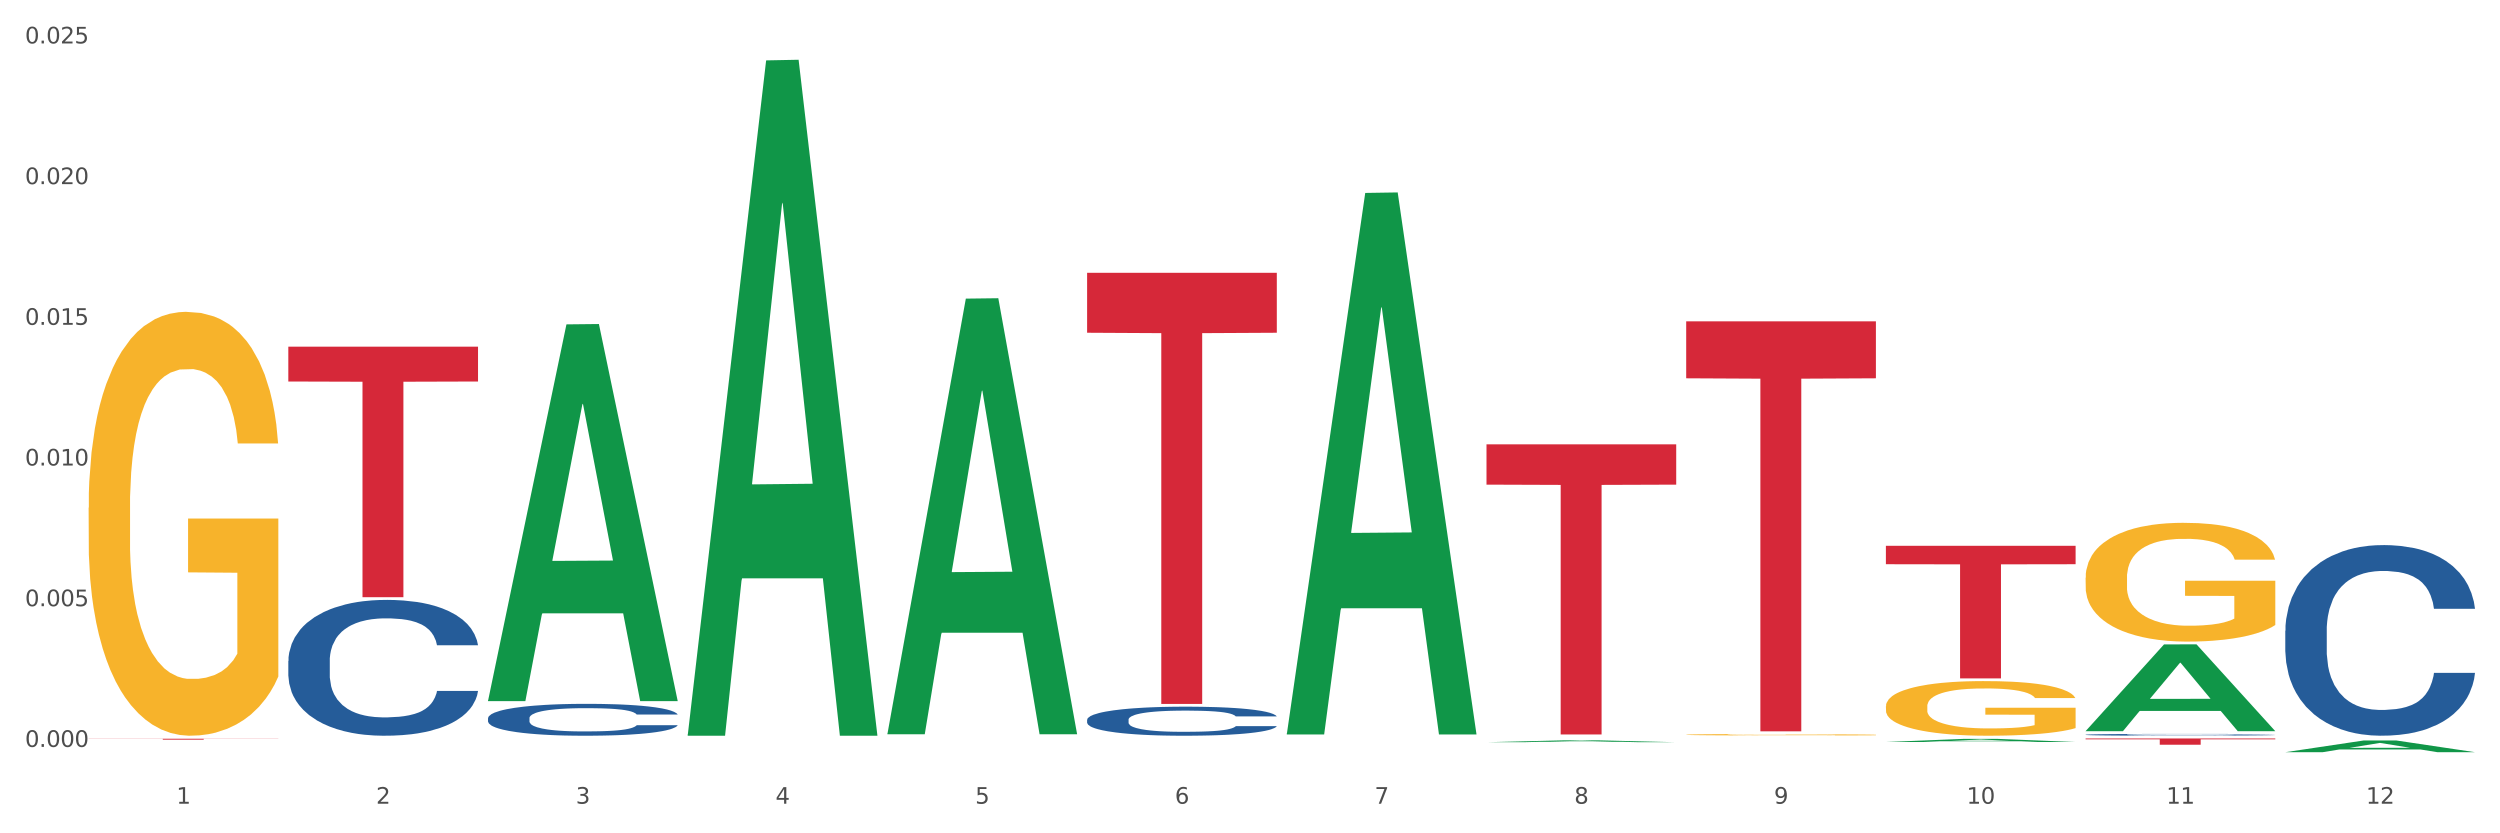 <?xml version="1.0" encoding="utf-8" standalone="no"?>
<!DOCTYPE svg PUBLIC "-//W3C//DTD SVG 1.1//EN"
  "http://www.w3.org/Graphics/SVG/1.1/DTD/svg11.dtd">
<svg xmlns:xlink="http://www.w3.org/1999/xlink" width="1080pt" height="360pt" viewBox="0 0 1080 360" xmlns="http://www.w3.org/2000/svg" version="1.1">
 <rect x="0" y="0" width="1080" height="360" fill="#333333" stroke="none"/>
 <defs>
  <style type="text/css">*{stroke-linejoin: round; stroke-linecap: butt}</style>
 </defs>
 <g id="figure_1">
  <g id="patch_1">
   <path d="M 0 360 
L 1080 360 
L 1080 0 
L 0 0 
z
" style="fill: #ffffff; stroke: #ffffff; stroke-linejoin: miter"/>
  </g>
  <g id="axes_1">
   <g id="matplotlib.axis_1">
    <g id="xtick_1">
     <g id="text_1">
      <!-- 1 -->
      <g style="fill: #4d4d4d" transform="translate(76.207 347.204) scale(0.096 -0.096)">
       <defs>
        <path id="DejaVuSans-31" d="M 794 531 
L 1825 531 
L 1825 4091 
L 703 3866 
L 703 4441 
L 1819 4666 
L 2450 4666 
L 2450 531 
L 3481 531 
L 3481 0 
L 794 0 
L 794 531 
z
" transform="scale(0.016)"/>
       </defs>
       <use xlink:href="#DejaVuSans-31"/>
      </g>
     </g>
    </g>
    <g id="xtick_2">
     <g id="text_2">
      <!-- 2 -->
      <g style="fill: #4d4d4d" transform="translate(162.476 347.204) scale(0.096 -0.096)">
       <defs>
        <path id="DejaVuSans-32" d="M 1228 531 
L 3431 531 
L 3431 0 
L 469 0 
L 469 531 
Q 828 903 1448 1529 
Q 2069 2156 2228 2338 
Q 2531 2678 2651 2914 
Q 2772 3150 2772 3378 
Q 2772 3750 2511 3984 
Q 2250 4219 1831 4219 
Q 1534 4219 1204 4116 
Q 875 4013 500 3803 
L 500 4441 
Q 881 4594 1212 4672 
Q 1544 4750 1819 4750 
Q 2544 4750 2975 4387 
Q 3406 4025 3406 3419 
Q 3406 3131 3298 2873 
Q 3191 2616 2906 2266 
Q 2828 2175 2409 1742 
Q 1991 1309 1228 531 
z
" transform="scale(0.016)"/>
       </defs>
       <use xlink:href="#DejaVuSans-32"/>
      </g>
     </g>
    </g>
    <g id="xtick_3">
     <g id="text_3">
      <!-- 3 -->
      <g style="fill: #4d4d4d" transform="translate(248.745 347.204) scale(0.096 -0.096)">
       <defs>
        <path id="DejaVuSans-33" d="M 2597 2516 
Q 3050 2419 3304 2112 
Q 3559 1806 3559 1356 
Q 3559 666 3084 287 
Q 2609 -91 1734 -91 
Q 1441 -91 1130 -33 
Q 819 25 488 141 
L 488 750 
Q 750 597 1062 519 
Q 1375 441 1716 441 
Q 2309 441 2620 675 
Q 2931 909 2931 1356 
Q 2931 1769 2642 2001 
Q 2353 2234 1838 2234 
L 1294 2234 
L 1294 2753 
L 1863 2753 
Q 2328 2753 2575 2939 
Q 2822 3125 2822 3475 
Q 2822 3834 2567 4026 
Q 2313 4219 1838 4219 
Q 1578 4219 1281 4162 
Q 984 4106 628 3988 
L 628 4550 
Q 988 4650 1302 4700 
Q 1616 4750 1894 4750 
Q 2613 4750 3031 4423 
Q 3450 4097 3450 3541 
Q 3450 3153 3228 2886 
Q 3006 2619 2597 2516 
z
" transform="scale(0.016)"/>
       </defs>
       <use xlink:href="#DejaVuSans-33"/>
      </g>
     </g>
    </g>
    <g id="xtick_4">
     <g id="text_4">
      <!-- 4 -->
      <g style="fill: #4d4d4d" transform="translate(335.014 347.204) scale(0.096 -0.096)">
       <defs>
        <path id="DejaVuSans-34" d="M 2419 4116 
L 825 1625 
L 2419 1625 
L 2419 4116 
z
M 2253 4666 
L 3047 4666 
L 3047 1625 
L 3713 1625 
L 3713 1100 
L 3047 1100 
L 3047 0 
L 2419 0 
L 2419 1100 
L 313 1100 
L 313 1709 
L 2253 4666 
z
" transform="scale(0.016)"/>
       </defs>
       <use xlink:href="#DejaVuSans-34"/>
      </g>
     </g>
    </g>
    <g id="xtick_5">
     <g id="text_5">
      <!-- 5 -->
      <g style="fill: #4d4d4d" transform="translate(421.284 347.204) scale(0.096 -0.096)">
       <defs>
        <path id="DejaVuSans-35" d="M 691 4666 
L 3169 4666 
L 3169 4134 
L 1269 4134 
L 1269 2991 
Q 1406 3038 1543 3061 
Q 1681 3084 1819 3084 
Q 2600 3084 3056 2656 
Q 3513 2228 3513 1497 
Q 3513 744 3044 326 
Q 2575 -91 1722 -91 
Q 1428 -91 1123 -41 
Q 819 9 494 109 
L 494 744 
Q 775 591 1075 516 
Q 1375 441 1709 441 
Q 2250 441 2565 725 
Q 2881 1009 2881 1497 
Q 2881 1984 2565 2268 
Q 2250 2553 1709 2553 
Q 1456 2553 1204 2497 
Q 953 2441 691 2322 
L 691 4666 
z
" transform="scale(0.016)"/>
       </defs>
       <use xlink:href="#DejaVuSans-35"/>
      </g>
     </g>
    </g>
    <g id="xtick_6">
     <g id="text_6">
      <!-- 6 -->
      <g style="fill: #4d4d4d" transform="translate(507.553 347.204) scale(0.096 -0.096)">
       <defs>
        <path id="DejaVuSans-36" d="M 2113 2584 
Q 1688 2584 1439 2293 
Q 1191 2003 1191 1497 
Q 1191 994 1439 701 
Q 1688 409 2113 409 
Q 2538 409 2786 701 
Q 3034 994 3034 1497 
Q 3034 2003 2786 2293 
Q 2538 2584 2113 2584 
z
M 3366 4563 
L 3366 3988 
Q 3128 4100 2886 4159 
Q 2644 4219 2406 4219 
Q 1781 4219 1451 3797 
Q 1122 3375 1075 2522 
Q 1259 2794 1537 2939 
Q 1816 3084 2150 3084 
Q 2853 3084 3261 2657 
Q 3669 2231 3669 1497 
Q 3669 778 3244 343 
Q 2819 -91 2113 -91 
Q 1303 -91 875 529 
Q 447 1150 447 2328 
Q 447 3434 972 4092 
Q 1497 4750 2381 4750 
Q 2619 4750 2861 4703 
Q 3103 4656 3366 4563 
z
" transform="scale(0.016)"/>
       </defs>
       <use xlink:href="#DejaVuSans-36"/>
      </g>
     </g>
    </g>
    <g id="xtick_7">
     <g id="text_7">
      <!-- 7 -->
      <g style="fill: #4d4d4d" transform="translate(593.822 347.204) scale(0.096 -0.096)">
       <defs>
        <path id="DejaVuSans-37" d="M 525 4666 
L 3525 4666 
L 3525 4397 
L 1831 0 
L 1172 0 
L 2766 4134 
L 525 4134 
L 525 4666 
z
" transform="scale(0.016)"/>
       </defs>
       <use xlink:href="#DejaVuSans-37"/>
      </g>
     </g>
    </g>
    <g id="xtick_8">
     <g id="text_8">
      <!-- 8 -->
      <g style="fill: #4d4d4d" transform="translate(680.091 347.204) scale(0.096 -0.096)">
       <defs>
        <path id="DejaVuSans-38" d="M 2034 2216 
Q 1584 2216 1326 1975 
Q 1069 1734 1069 1313 
Q 1069 891 1326 650 
Q 1584 409 2034 409 
Q 2484 409 2743 651 
Q 3003 894 3003 1313 
Q 3003 1734 2745 1975 
Q 2488 2216 2034 2216 
z
M 1403 2484 
Q 997 2584 770 2862 
Q 544 3141 544 3541 
Q 544 4100 942 4425 
Q 1341 4750 2034 4750 
Q 2731 4750 3128 4425 
Q 3525 4100 3525 3541 
Q 3525 3141 3298 2862 
Q 3072 2584 2669 2484 
Q 3125 2378 3379 2068 
Q 3634 1759 3634 1313 
Q 3634 634 3220 271 
Q 2806 -91 2034 -91 
Q 1263 -91 848 271 
Q 434 634 434 1313 
Q 434 1759 690 2068 
Q 947 2378 1403 2484 
z
M 1172 3481 
Q 1172 3119 1398 2916 
Q 1625 2713 2034 2713 
Q 2441 2713 2670 2916 
Q 2900 3119 2900 3481 
Q 2900 3844 2670 4047 
Q 2441 4250 2034 4250 
Q 1625 4250 1398 4047 
Q 1172 3844 1172 3481 
z
" transform="scale(0.016)"/>
       </defs>
       <use xlink:href="#DejaVuSans-38"/>
      </g>
     </g>
    </g>
    <g id="xtick_9">
     <g id="text_9">
      <!-- 9 -->
      <g style="fill: #4d4d4d" transform="translate(766.361 347.204) scale(0.096 -0.096)">
       <defs>
        <path id="DejaVuSans-39" d="M 703 97 
L 703 672 
Q 941 559 1184 500 
Q 1428 441 1663 441 
Q 2288 441 2617 861 
Q 2947 1281 2994 2138 
Q 2813 1869 2534 1725 
Q 2256 1581 1919 1581 
Q 1219 1581 811 2004 
Q 403 2428 403 3163 
Q 403 3881 828 4315 
Q 1253 4750 1959 4750 
Q 2769 4750 3195 4129 
Q 3622 3509 3622 2328 
Q 3622 1225 3098 567 
Q 2575 -91 1691 -91 
Q 1453 -91 1209 -44 
Q 966 3 703 97 
z
M 1959 2075 
Q 2384 2075 2632 2365 
Q 2881 2656 2881 3163 
Q 2881 3666 2632 3958 
Q 2384 4250 1959 4250 
Q 1534 4250 1286 3958 
Q 1038 3666 1038 3163 
Q 1038 2656 1286 2365 
Q 1534 2075 1959 2075 
z
" transform="scale(0.016)"/>
       </defs>
       <use xlink:href="#DejaVuSans-39"/>
      </g>
     </g>
    </g>
    <g id="xtick_10">
     <g id="text_10">
      <!-- 10 -->
      <g style="fill: #4d4d4d" transform="translate(849.576 347.204) scale(0.096 -0.096)">
       <defs>
        <path id="DejaVuSans-30" d="M 2034 4250 
Q 1547 4250 1301 3770 
Q 1056 3291 1056 2328 
Q 1056 1369 1301 889 
Q 1547 409 2034 409 
Q 2525 409 2770 889 
Q 3016 1369 3016 2328 
Q 3016 3291 2770 3770 
Q 2525 4250 2034 4250 
z
M 2034 4750 
Q 2819 4750 3233 4129 
Q 3647 3509 3647 2328 
Q 3647 1150 3233 529 
Q 2819 -91 2034 -91 
Q 1250 -91 836 529 
Q 422 1150 422 2328 
Q 422 3509 836 4129 
Q 1250 4750 2034 4750 
z
" transform="scale(0.016)"/>
       </defs>
       <use xlink:href="#DejaVuSans-31"/>
       <use xlink:href="#DejaVuSans-30" transform="translate(63.623 0)"/>
      </g>
     </g>
    </g>
    <g id="xtick_11">
     <g id="text_11">
      <!-- 11 -->
      <g style="fill: #4d4d4d" transform="translate(935.845 347.204) scale(0.096 -0.096)">
       <use xlink:href="#DejaVuSans-31"/>
       <use xlink:href="#DejaVuSans-31" transform="translate(63.623 0)"/>
      </g>
     </g>
    </g>
    <g id="xtick_12">
     <g id="text_12">
      <!-- 12 -->
      <g style="fill: #4d4d4d" transform="translate(1022.114 347.204) scale(0.096 -0.096)">
       <use xlink:href="#DejaVuSans-31"/>
       <use xlink:href="#DejaVuSans-32" transform="translate(63.623 0)"/>
      </g>
     </g>
    </g>
    <g id="xtick_13"/>
    <g id="xtick_14"/>
    <g id="xtick_15"/>
    <g id="xtick_16"/>
    <g id="xtick_17"/>
    <g id="xtick_18"/>
    <g id="xtick_19"/>
    <g id="xtick_20"/>
    <g id="xtick_21"/>
    <g id="xtick_22"/>
    <g id="xtick_23"/>
   </g>
   <g id="matplotlib.axis_2">
    <g id="ytick_1">
     <g id="text_13">
      <!-- 0.000 -->
      <g style="fill: #4d4d4d" transform="translate(10.8 322.658) scale(0.096 -0.096)">
       <defs>
        <path id="DejaVuSans-2e" d="M 684 794 
L 1344 794 
L 1344 0 
L 684 0 
L 684 794 
z
" transform="scale(0.016)"/>
       </defs>
       <use xlink:href="#DejaVuSans-30"/>
       <use xlink:href="#DejaVuSans-2e" transform="translate(63.623 0)"/>
       <use xlink:href="#DejaVuSans-30" transform="translate(95.41 0)"/>
       <use xlink:href="#DejaVuSans-30" transform="translate(159.033 0)"/>
       <use xlink:href="#DejaVuSans-30" transform="translate(222.656 0)"/>
      </g>
     </g>
    </g>
    <g id="ytick_2">
     <g id="text_14">
      <!-- 0.005 -->
      <g style="fill: #4d4d4d" transform="translate(10.8 261.879) scale(0.096 -0.096)">
       <use xlink:href="#DejaVuSans-30"/>
       <use xlink:href="#DejaVuSans-2e" transform="translate(63.623 0)"/>
       <use xlink:href="#DejaVuSans-30" transform="translate(95.41 0)"/>
       <use xlink:href="#DejaVuSans-30" transform="translate(159.033 0)"/>
       <use xlink:href="#DejaVuSans-35" transform="translate(222.656 0)"/>
      </g>
     </g>
    </g>
    <g id="ytick_3">
     <g id="text_15">
      <!-- 0.010 -->
      <g style="fill: #4d4d4d" transform="translate(10.8 201.101) scale(0.096 -0.096)">
       <use xlink:href="#DejaVuSans-30"/>
       <use xlink:href="#DejaVuSans-2e" transform="translate(63.623 0)"/>
       <use xlink:href="#DejaVuSans-30" transform="translate(95.41 0)"/>
       <use xlink:href="#DejaVuSans-31" transform="translate(159.033 0)"/>
       <use xlink:href="#DejaVuSans-30" transform="translate(222.656 0)"/>
      </g>
     </g>
    </g>
    <g id="ytick_4">
     <g id="text_16">
      <!-- 0.015 -->
      <g style="fill: #4d4d4d" transform="translate(10.8 140.323) scale(0.096 -0.096)">
       <use xlink:href="#DejaVuSans-30"/>
       <use xlink:href="#DejaVuSans-2e" transform="translate(63.623 0)"/>
       <use xlink:href="#DejaVuSans-30" transform="translate(95.41 0)"/>
       <use xlink:href="#DejaVuSans-31" transform="translate(159.033 0)"/>
       <use xlink:href="#DejaVuSans-35" transform="translate(222.656 0)"/>
      </g>
     </g>
    </g>
    <g id="ytick_5">
     <g id="text_17">
      <!-- 0.020 -->
      <g style="fill: #4d4d4d" transform="translate(10.8 79.545) scale(0.096 -0.096)">
       <use xlink:href="#DejaVuSans-30"/>
       <use xlink:href="#DejaVuSans-2e" transform="translate(63.623 0)"/>
       <use xlink:href="#DejaVuSans-30" transform="translate(95.41 0)"/>
       <use xlink:href="#DejaVuSans-32" transform="translate(159.033 0)"/>
       <use xlink:href="#DejaVuSans-30" transform="translate(222.656 0)"/>
      </g>
     </g>
    </g>
    <g id="ytick_6">
     <g id="text_18">
      <!-- 0.025 -->
      <g style="fill: #4d4d4d" transform="translate(10.8 18.766) scale(0.096 -0.096)">
       <use xlink:href="#DejaVuSans-30"/>
       <use xlink:href="#DejaVuSans-2e" transform="translate(63.623 0)"/>
       <use xlink:href="#DejaVuSans-30" transform="translate(95.41 0)"/>
       <use xlink:href="#DejaVuSans-32" transform="translate(159.033 0)"/>
       <use xlink:href="#DejaVuSans-35" transform="translate(222.656 0)"/>
      </g>
     </g>
    </g>
    <g id="ytick_7"/>
    <g id="ytick_8"/>
    <g id="ytick_9"/>
    <g id="ytick_10"/>
    <g id="ytick_11"/>
   </g>
   <g id="PolyCollection_1">
    <path d="M 210.821 302.579 
L 210.906 302.426 
L 244.702 140.129 
L 258.728 139.976 
L 292.777 302.885 
L 276.555 302.885 
L 269.204 264.95 
L 234.31 264.95 
L 234.056 265.561 
L 226.959 302.885 
L 210.821 302.885 
L 210.821 302.579 
L 238.703 242.311 
L 264.811 242.158 
L 251.884 174.7 
L 251.715 174.394 
L 251.546 174.853 
L 238.619 242.158 
L 238.703 242.311 
L 210.821 302.579 
z
" clip-path="url(#p91b33ed054)" style="fill: #109648"/>
    <path d="M 900.975 319.01 
L 982.931 319.01 
L 982.931 319.388 
L 950.692 319.391 
L 950.692 321.728 
L 933.019 321.728 
L 933.019 319.391 
L 900.975 319.388 
L 900.975 319.013 
L 900.975 319.01 
z
" clip-path="url(#p91b33ed054)" style="fill: #d62839"/>
    <path d="M 814.706 235.783 
L 896.662 235.783 
L 896.662 243.743 
L 864.423 243.796 
L 864.423 293.059 
L 846.75 293.059 
L 846.75 243.796 
L 814.706 243.743 
L 814.706 235.837 
L 814.706 235.783 
z
" clip-path="url(#p91b33ed054)" style="fill: #d62839"/>
    <path d="M 728.437 138.807 
L 810.392 138.807 
L 810.392 163.423 
L 778.154 163.589 
L 778.154 315.94 
L 760.481 315.94 
L 760.481 163.589 
L 728.437 163.423 
L 728.437 138.973 
L 728.437 138.807 
z
" clip-path="url(#p91b33ed054)" style="fill: #d62839"/>
    <path d="M 642.167 191.945 
L 724.123 191.945 
L 724.123 209.363 
L 691.885 209.481 
L 691.885 317.283 
L 674.212 317.283 
L 674.212 209.481 
L 642.167 209.363 
L 642.167 192.063 
L 642.167 191.945 
z
" clip-path="url(#p91b33ed054)" style="fill: #d62839"/>
    <path d="M 469.629 117.863 
L 551.585 117.863 
L 551.585 143.746 
L 519.346 143.921 
L 519.346 304.112 
L 501.673 304.112 
L 501.673 143.921 
L 469.629 143.746 
L 469.629 118.038 
L 469.629 117.863 
z
" clip-path="url(#p91b33ed054)" style="fill: #d62839"/>
    <path d="M 124.552 149.772 
L 206.508 149.772 
L 206.508 164.809 
L 174.269 164.911 
L 174.269 257.981 
L 156.597 257.981 
L 156.597 164.911 
L 124.552 164.809 
L 124.552 149.874 
L 124.552 149.772 
z
" clip-path="url(#p91b33ed054)" style="fill: #d62839"/>
    <path d="M 38.283 319.126 
L 120.239 319.126 
L 120.239 319.183 
L 88 319.184 
L 88 319.537 
L 70.327 319.537 
L 70.327 319.184 
L 38.283 319.183 
L 38.283 319.127 
L 38.283 319.126 
z
" clip-path="url(#p91b33ed054)" style="fill: #d62839"/>
    <path d="M 124.552 285.522 
L 124.649 285.468 
L 124.649 283.967 
L 124.94 281.931 
L 126.005 278.179 
L 127.362 275.339 
L 129.687 272.016 
L 130.946 270.623 
L 132.593 269.069 
L 135.983 266.55 
L 139.858 264.406 
L 142.571 263.227 
L 144.605 262.477 
L 149.158 261.137 
L 151.774 260.548 
L 154.486 260.065 
L 156.811 259.744 
L 160.686 259.369 
L 163.786 259.208 
L 167.371 259.154 
L 170.374 259.208 
L 174.346 259.422 
L 180.158 260.065 
L 182.386 260.44 
L 185.389 261.084 
L 188.489 261.941 
L 191.008 262.798 
L 193.914 264.031 
L 196.917 265.639 
L 199.824 267.675 
L 201.858 269.551 
L 203.505 271.534 
L 204.958 273.946 
L 206.024 276.572 
L 206.508 278.769 
L 188.78 278.769 
L 188.296 276.786 
L 187.327 274.642 
L 186.358 273.195 
L 185.292 272.016 
L 183.646 270.677 
L 182.192 269.819 
L 179.771 268.801 
L 177.543 268.158 
L 175.702 267.783 
L 173.474 267.461 
L 168.727 267.139 
L 165.336 267.139 
L 163.205 267.247 
L 160.589 267.515 
L 158.361 267.89 
L 155.746 268.533 
L 153.711 269.23 
L 151.677 270.141 
L 150.515 270.784 
L 148.771 271.963 
L 147.608 272.927 
L 146.058 274.589 
L 145.186 275.768 
L 143.636 278.823 
L 142.958 281.073 
L 142.668 282.628 
L 142.474 284.343 
L 142.474 292.703 
L 143.055 296.454 
L 143.54 298.062 
L 144.315 299.884 
L 145.768 302.242 
L 147.899 304.547 
L 150.127 306.208 
L 151.968 307.226 
L 153.711 307.977 
L 155.455 308.566 
L 157.586 309.102 
L 159.33 309.424 
L 161.946 309.745 
L 165.046 309.906 
L 167.468 309.906 
L 172.408 309.638 
L 174.636 309.37 
L 176.768 308.995 
L 179.092 308.405 
L 180.933 307.762 
L 181.999 307.28 
L 183.742 306.262 
L 185.099 305.19 
L 186.261 303.957 
L 187.036 302.885 
L 187.908 301.278 
L 188.586 299.455 
L 188.78 298.491 
L 206.508 298.491 
L 206.12 300.42 
L 205.442 302.296 
L 204.086 304.815 
L 203.02 306.262 
L 201.374 308.03 
L 199.63 309.531 
L 197.208 311.192 
L 194.98 312.425 
L 192.655 313.497 
L 190.136 314.461 
L 185.583 315.801 
L 183.936 316.176 
L 180.449 316.819 
L 177.736 317.194 
L 173.764 317.57 
L 169.696 317.784 
L 165.433 317.838 
L 161.655 317.73 
L 157.49 317.409 
L 154.874 317.087 
L 151.968 316.605 
L 148.577 315.855 
L 145.38 314.944 
L 142.377 313.872 
L 139.568 312.639 
L 136.952 311.246 
L 133.562 308.941 
L 131.043 306.69 
L 129.202 304.6 
L 127.943 302.832 
L 126.683 300.581 
L 126.005 299.027 
L 124.94 295.275 
L 124.552 291.792 
L 124.552 285.522 
z
" clip-path="url(#p91b33ed054)" style="fill: #255c99"/>
    <path d="M 210.821 310.249 
L 210.918 310.237 
L 210.918 309.884 
L 211.209 309.406 
L 212.275 308.525 
L 213.631 307.858 
L 215.956 307.078 
L 217.215 306.751 
L 218.862 306.386 
L 222.253 305.795 
L 226.128 305.291 
L 228.84 305.014 
L 230.874 304.838 
L 235.428 304.524 
L 238.043 304.385 
L 240.756 304.272 
L 243.081 304.196 
L 246.956 304.108 
L 250.056 304.071 
L 253.64 304.058 
L 256.643 304.071 
L 260.615 304.121 
L 266.427 304.272 
L 268.655 304.36 
L 271.659 304.511 
L 274.759 304.712 
L 277.277 304.914 
L 280.183 305.203 
L 283.187 305.581 
L 286.093 306.059 
L 288.127 306.499 
L 289.774 306.965 
L 291.227 307.531 
L 292.293 308.148 
L 292.777 308.664 
L 275.049 308.664 
L 274.565 308.198 
L 273.596 307.695 
L 272.627 307.355 
L 271.562 307.078 
L 269.915 306.764 
L 268.462 306.562 
L 266.04 306.323 
L 263.812 306.172 
L 261.971 306.084 
L 259.743 306.009 
L 254.996 305.933 
L 251.606 305.933 
L 249.474 305.958 
L 246.859 306.021 
L 244.631 306.109 
L 242.015 306.26 
L 239.981 306.424 
L 237.946 306.638 
L 236.784 306.789 
L 235.04 307.066 
L 233.878 307.292 
L 232.328 307.682 
L 231.456 307.959 
L 229.906 308.676 
L 229.228 309.205 
L 228.937 309.57 
L 228.743 309.973 
L 228.743 311.936 
L 229.324 312.817 
L 229.809 313.194 
L 230.584 313.622 
L 232.037 314.176 
L 234.168 314.717 
L 236.396 315.107 
L 238.237 315.346 
L 239.981 315.522 
L 241.724 315.661 
L 243.856 315.786 
L 245.599 315.862 
L 248.215 315.937 
L 251.315 315.975 
L 253.737 315.975 
L 258.677 315.912 
L 260.905 315.849 
L 263.037 315.761 
L 265.362 315.623 
L 267.202 315.472 
L 268.268 315.359 
L 270.012 315.119 
L 271.368 314.868 
L 272.53 314.578 
L 273.305 314.327 
L 274.177 313.949 
L 274.855 313.521 
L 275.049 313.295 
L 292.777 313.295 
L 292.39 313.748 
L 291.712 314.188 
L 290.355 314.78 
L 289.29 315.119 
L 287.643 315.535 
L 285.899 315.887 
L 283.477 316.277 
L 281.249 316.567 
L 278.924 316.818 
L 276.405 317.045 
L 271.852 317.359 
L 270.205 317.447 
L 266.718 317.598 
L 264.005 317.687 
L 260.034 317.775 
L 255.965 317.825 
L 251.702 317.838 
L 247.924 317.812 
L 243.759 317.737 
L 241.143 317.661 
L 238.237 317.548 
L 234.846 317.372 
L 231.649 317.158 
L 228.646 316.906 
L 225.837 316.617 
L 223.221 316.29 
L 219.831 315.749 
L 217.312 315.22 
L 215.471 314.729 
L 214.212 314.314 
L 212.953 313.785 
L 212.275 313.421 
L 211.209 312.54 
L 210.821 311.722 
L 210.821 310.249 
z
" clip-path="url(#p91b33ed054)" style="fill: #255c99"/>
    <path d="M 469.629 310.925 
L 469.726 310.914 
L 469.726 310.593 
L 470.017 310.157 
L 471.082 309.355 
L 472.438 308.747 
L 474.763 308.036 
L 476.023 307.738 
L 477.67 307.406 
L 481.06 306.867 
L 484.935 306.408 
L 487.648 306.156 
L 489.682 305.996 
L 494.235 305.709 
L 496.851 305.583 
L 499.563 305.48 
L 501.888 305.411 
L 505.763 305.331 
L 508.863 305.296 
L 512.448 305.285 
L 515.451 305.296 
L 519.422 305.342 
L 525.235 305.48 
L 527.463 305.56 
L 530.466 305.698 
L 533.566 305.881 
L 536.085 306.064 
L 538.991 306.328 
L 541.994 306.672 
L 544.9 307.108 
L 546.935 307.509 
L 548.582 307.933 
L 550.035 308.449 
L 551.1 309.011 
L 551.585 309.481 
L 533.857 309.481 
L 533.372 309.056 
L 532.404 308.598 
L 531.435 308.288 
L 530.369 308.036 
L 528.722 307.75 
L 527.269 307.566 
L 524.847 307.348 
L 522.619 307.211 
L 520.779 307.131 
L 518.551 307.062 
L 513.804 306.993 
L 510.413 306.993 
L 508.282 307.016 
L 505.666 307.073 
L 503.438 307.154 
L 500.823 307.291 
L 498.788 307.44 
L 496.754 307.635 
L 495.591 307.773 
L 493.848 308.025 
L 492.685 308.231 
L 491.135 308.586 
L 490.263 308.839 
L 488.713 309.492 
L 488.035 309.974 
L 487.745 310.306 
L 487.551 310.673 
L 487.551 312.461 
L 488.132 313.264 
L 488.616 313.608 
L 489.391 313.997 
L 490.845 314.502 
L 492.976 314.995 
L 495.204 315.35 
L 497.044 315.568 
L 498.788 315.728 
L 500.532 315.854 
L 502.663 315.969 
L 504.407 316.038 
L 507.023 316.107 
L 510.123 316.141 
L 512.544 316.141 
L 517.485 316.084 
L 519.713 316.026 
L 521.844 315.946 
L 524.169 315.82 
L 526.01 315.682 
L 527.076 315.579 
L 528.819 315.361 
L 530.176 315.132 
L 531.338 314.869 
L 532.113 314.639 
L 532.985 314.295 
L 533.663 313.906 
L 533.857 313.699 
L 551.585 313.699 
L 551.197 314.112 
L 550.519 314.513 
L 549.163 315.052 
L 548.097 315.361 
L 546.45 315.74 
L 544.707 316.061 
L 542.285 316.416 
L 540.057 316.68 
L 537.732 316.909 
L 535.213 317.115 
L 530.66 317.402 
L 529.013 317.482 
L 525.526 317.62 
L 522.813 317.7 
L 518.841 317.78 
L 514.772 317.826 
L 510.51 317.838 
L 506.732 317.815 
L 502.566 317.746 
L 499.951 317.677 
L 497.044 317.574 
L 493.654 317.413 
L 490.457 317.219 
L 487.454 316.989 
L 484.645 316.726 
L 482.029 316.428 
L 478.638 315.935 
L 476.12 315.453 
L 474.279 315.006 
L 473.02 314.628 
L 471.76 314.146 
L 471.082 313.814 
L 470.017 313.011 
L 469.629 312.266 
L 469.629 310.925 
z
" clip-path="url(#p91b33ed054)" style="fill: #255c99"/>
    <path d="M 900.975 317.401 
L 901.072 317.401 
L 901.072 317.38 
L 901.363 317.353 
L 902.428 317.302 
L 903.784 317.264 
L 906.109 317.219 
L 907.369 317.2 
L 909.016 317.179 
L 912.406 317.145 
L 916.281 317.116 
L 918.994 317.1 
L 921.028 317.09 
L 925.581 317.072 
L 928.197 317.064 
L 930.909 317.058 
L 933.234 317.053 
L 937.109 317.048 
L 940.209 317.046 
L 943.794 317.045 
L 946.797 317.046 
L 950.768 317.049 
L 956.581 317.058 
L 958.809 317.063 
L 961.812 317.071 
L 964.912 317.083 
L 967.431 317.094 
L 970.337 317.111 
L 973.34 317.133 
L 976.246 317.16 
L 978.281 317.186 
L 979.928 317.212 
L 981.381 317.245 
L 982.446 317.28 
L 982.931 317.31 
L 965.203 317.31 
L 964.718 317.283 
L 963.75 317.254 
L 962.781 317.235 
L 961.715 317.219 
L 960.068 317.201 
L 958.615 317.189 
L 956.193 317.175 
L 953.965 317.167 
L 952.125 317.162 
L 949.897 317.157 
L 945.15 317.153 
L 941.759 317.153 
L 939.628 317.154 
L 937.012 317.158 
L 934.784 317.163 
L 932.169 317.172 
L 930.134 317.181 
L 928.1 317.194 
L 926.937 317.202 
L 925.194 317.218 
L 924.031 317.231 
L 922.481 317.254 
L 921.609 317.27 
L 920.059 317.311 
L 919.381 317.341 
L 919.091 317.362 
L 918.897 317.385 
L 918.897 317.498 
L 919.478 317.549 
L 919.962 317.571 
L 920.737 317.595 
L 922.191 317.627 
L 924.322 317.658 
L 926.55 317.681 
L 928.391 317.694 
L 930.134 317.704 
L 931.878 317.712 
L 934.009 317.72 
L 935.753 317.724 
L 938.369 317.728 
L 941.469 317.73 
L 943.89 317.73 
L 948.831 317.727 
L 951.059 317.723 
L 953.19 317.718 
L 955.515 317.71 
L 957.356 317.702 
L 958.422 317.695 
L 960.165 317.681 
L 961.522 317.667 
L 962.684 317.65 
L 963.459 317.636 
L 964.331 317.614 
L 965.009 317.589 
L 965.203 317.576 
L 982.931 317.576 
L 982.543 317.602 
L 981.865 317.628 
L 980.509 317.662 
L 979.443 317.681 
L 977.796 317.705 
L 976.053 317.725 
L 973.631 317.748 
L 971.403 317.764 
L 969.078 317.779 
L 966.559 317.792 
L 962.006 317.81 
L 960.359 317.815 
L 956.872 317.824 
L 954.159 317.829 
L 950.187 317.834 
L 946.119 317.837 
L 941.856 317.838 
L 938.078 317.836 
L 933.912 317.832 
L 931.297 317.827 
L 928.391 317.821 
L 925 317.811 
L 921.803 317.798 
L 918.8 317.784 
L 915.991 317.767 
L 913.375 317.749 
L 909.984 317.717 
L 907.466 317.687 
L 905.625 317.659 
L 904.366 317.635 
L 903.106 317.605 
L 902.428 317.584 
L 901.363 317.533 
L 900.975 317.486 
L 900.975 317.401 
z
" clip-path="url(#p91b33ed054)" style="fill: #255c99"/>
    <path d="M 987.244 272.478 
L 987.341 272.403 
L 987.341 270.297 
L 987.632 267.439 
L 988.697 262.174 
L 990.054 258.188 
L 992.379 253.525 
L 993.638 251.57 
L 995.285 249.389 
L 998.675 245.854 
L 1002.55 242.846 
L 1005.263 241.191 
L 1007.297 240.138 
L 1011.85 238.258 
L 1014.466 237.43 
L 1017.178 236.754 
L 1019.503 236.302 
L 1023.378 235.776 
L 1026.478 235.55 
L 1030.063 235.475 
L 1033.066 235.55 
L 1037.038 235.851 
L 1042.85 236.754 
L 1045.078 237.28 
L 1048.081 238.183 
L 1051.181 239.386 
L 1053.7 240.589 
L 1056.606 242.319 
L 1059.609 244.575 
L 1062.516 247.433 
L 1064.55 250.066 
L 1066.197 252.848 
L 1067.65 256.233 
L 1068.716 259.918 
L 1069.2 263.002 
L 1051.472 263.002 
L 1050.988 260.219 
L 1050.019 257.21 
L 1049.05 255.18 
L 1047.985 253.525 
L 1046.338 251.645 
L 1044.885 250.442 
L 1042.463 249.013 
L 1040.235 248.11 
L 1038.394 247.584 
L 1036.166 247.132 
L 1031.419 246.681 
L 1028.028 246.681 
L 1025.897 246.832 
L 1023.282 247.208 
L 1021.053 247.734 
L 1018.438 248.637 
L 1016.403 249.614 
L 1014.369 250.893 
L 1013.207 251.795 
L 1011.463 253.45 
L 1010.3 254.804 
L 1008.75 257.135 
L 1007.879 258.79 
L 1006.329 263.077 
L 1005.65 266.236 
L 1005.36 268.417 
L 1005.166 270.823 
L 1005.166 282.556 
L 1005.747 287.821 
L 1006.232 290.077 
L 1007.007 292.634 
L 1008.46 295.943 
L 1010.591 299.177 
L 1012.819 301.509 
L 1014.66 302.938 
L 1016.403 303.991 
L 1018.147 304.818 
L 1020.278 305.57 
L 1022.022 306.021 
L 1024.638 306.472 
L 1027.738 306.698 
L 1030.16 306.698 
L 1035.1 306.322 
L 1037.328 305.946 
L 1039.46 305.42 
L 1041.785 304.592 
L 1043.625 303.69 
L 1044.691 303.013 
L 1046.435 301.584 
L 1047.791 300.08 
L 1048.953 298.35 
L 1049.728 296.846 
L 1050.6 294.589 
L 1051.278 292.032 
L 1051.472 290.679 
L 1069.2 290.679 
L 1068.813 293.386 
L 1068.134 296.018 
L 1066.778 299.553 
L 1065.713 301.584 
L 1064.066 304.066 
L 1062.322 306.172 
L 1059.9 308.503 
L 1057.672 310.233 
L 1055.347 311.737 
L 1052.828 313.091 
L 1048.275 314.971 
L 1046.628 315.498 
L 1043.141 316.4 
L 1040.428 316.927 
L 1036.456 317.453 
L 1032.388 317.754 
L 1028.125 317.829 
L 1024.347 317.679 
L 1020.182 317.227 
L 1017.566 316.776 
L 1014.66 316.099 
L 1011.269 315.046 
L 1008.072 313.768 
L 1005.069 312.264 
L 1002.26 310.534 
L 999.644 308.578 
L 996.254 305.344 
L 993.735 302.186 
L 991.894 299.252 
L 990.635 296.77 
L 989.375 293.612 
L 988.697 291.431 
L 987.632 286.166 
L 987.244 281.277 
L 987.244 272.478 
z
" clip-path="url(#p91b33ed054)" style="fill: #255c99"/>
    <path d="M 900.975 249.57 
L 901.072 249.523 
L 901.072 247.836 
L 901.265 246.383 
L 902.233 242.868 
L 903.684 239.962 
L 904.749 238.416 
L 905.813 237.15 
L 907.071 235.885 
L 908.619 234.573 
L 911.425 232.651 
L 913.167 231.667 
L 915.296 230.636 
L 919.166 229.136 
L 921.972 228.292 
L 924.875 227.589 
L 929.616 226.746 
L 932.712 226.371 
L 936.002 226.09 
L 939.969 225.902 
L 942.969 225.855 
L 949.549 225.996 
L 955.161 226.418 
L 957.87 226.746 
L 961.353 227.308 
L 963.192 227.683 
L 966.191 228.433 
L 969.288 229.417 
L 971.416 230.261 
L 974.609 231.854 
L 977.028 233.448 
L 979.254 235.416 
L 980.415 236.775 
L 981.286 238.041 
L 982.06 239.494 
L 982.834 241.79 
L 965.417 241.79 
L 964.74 240.15 
L 963.676 238.603 
L 962.127 237.103 
L 960.773 236.166 
L 958.451 234.994 
L 956.322 234.244 
L 954.096 233.682 
L 951.387 233.213 
L 949.258 232.979 
L 946.259 232.792 
L 940.356 232.838 
L 936.389 233.213 
L 933.68 233.682 
L 931.938 234.104 
L 930.39 234.573 
L 928.648 235.229 
L 926.616 236.213 
L 925.165 237.103 
L 923.714 238.228 
L 922.553 239.353 
L 921.488 240.665 
L 920.617 242.071 
L 919.94 243.524 
L 919.359 245.305 
L 918.876 248.258 
L 918.876 254.679 
L 919.069 256.132 
L 919.553 258.053 
L 920.134 259.506 
L 921.101 261.24 
L 921.972 262.412 
L 923.617 264.099 
L 925.455 265.505 
L 926.907 266.395 
L 928.358 267.145 
L 930.874 268.176 
L 933.68 269.02 
L 936.099 269.536 
L 939.389 270.004 
L 941.614 270.192 
L 943.549 270.285 
L 948.291 270.285 
L 951.677 270.145 
L 955.451 269.817 
L 958.354 269.395 
L 960.773 268.879 
L 963.482 268.036 
L 965.224 267.239 
L 965.224 257.444 
L 943.937 257.397 
L 943.937 250.882 
L 982.931 250.882 
L 982.931 270.004 
L 981.286 270.988 
L 979.447 271.879 
L 977.512 272.676 
L 974.609 273.66 
L 971.126 274.597 
L 968.03 275.253 
L 964.74 275.816 
L 960.87 276.331 
L 955.838 276.8 
L 952.742 276.987 
L 948.871 277.128 
L 944.324 277.175 
L 940.356 277.081 
L 936.486 276.847 
L 932.422 276.425 
L 928.455 275.816 
L 925.455 275.207 
L 922.456 274.457 
L 919.263 273.472 
L 916.747 272.535 
L 914.812 271.691 
L 912.683 270.614 
L 910.361 269.207 
L 908.619 267.942 
L 907.071 266.63 
L 905.426 264.943 
L 904.265 263.49 
L 903.104 261.662 
L 902.426 260.303 
L 901.652 258.194 
L 901.072 255.241 
L 900.975 249.57 
z
" clip-path="url(#p91b33ed054)" style="fill: #f7b32b"/>
    <path d="M 814.706 305.14 
L 814.803 305.118 
L 814.803 304.342 
L 814.996 303.674 
L 815.964 302.057 
L 817.415 300.72 
L 818.479 300.009 
L 819.544 299.427 
L 820.802 298.845 
L 822.35 298.241 
L 825.156 297.357 
L 826.898 296.905 
L 829.026 296.43 
L 832.897 295.741 
L 835.703 295.353 
L 838.606 295.029 
L 843.347 294.641 
L 846.443 294.469 
L 849.733 294.339 
L 853.7 294.253 
L 856.7 294.232 
L 863.279 294.296 
L 868.891 294.49 
L 871.601 294.641 
L 875.084 294.9 
L 876.923 295.072 
L 879.922 295.417 
L 883.018 295.87 
L 885.147 296.258 
L 888.34 296.991 
L 890.759 297.724 
L 892.985 298.629 
L 894.146 299.255 
L 895.017 299.837 
L 895.791 300.505 
L 896.565 301.561 
L 879.148 301.561 
L 878.471 300.807 
L 877.406 300.095 
L 875.858 299.405 
L 874.504 298.974 
L 872.181 298.435 
L 870.053 298.09 
L 867.827 297.832 
L 865.118 297.616 
L 862.989 297.508 
L 859.99 297.422 
L 854.087 297.444 
L 850.12 297.616 
L 847.411 297.832 
L 845.669 298.026 
L 844.121 298.241 
L 842.379 298.543 
L 840.347 298.996 
L 838.896 299.405 
L 837.444 299.923 
L 836.283 300.44 
L 835.219 301.044 
L 834.348 301.691 
L 833.671 302.359 
L 833.09 303.178 
L 832.606 304.536 
L 832.606 307.49 
L 832.8 308.158 
L 833.284 309.042 
L 833.864 309.71 
L 834.832 310.508 
L 835.703 311.047 
L 837.348 311.823 
L 839.186 312.47 
L 840.638 312.879 
L 842.089 313.224 
L 844.605 313.698 
L 847.411 314.086 
L 849.83 314.324 
L 853.12 314.539 
L 855.345 314.625 
L 857.28 314.669 
L 862.021 314.669 
L 865.408 314.604 
L 869.182 314.453 
L 872.085 314.259 
L 874.504 314.022 
L 877.213 313.634 
L 878.955 313.267 
L 878.955 308.762 
L 857.667 308.74 
L 857.667 305.744 
L 896.662 305.744 
L 896.662 314.539 
L 895.017 314.992 
L 893.178 315.402 
L 891.243 315.768 
L 888.34 316.221 
L 884.857 316.652 
L 881.761 316.954 
L 878.471 317.212 
L 874.6 317.45 
L 869.569 317.665 
L 866.472 317.751 
L 862.602 317.816 
L 858.054 317.838 
L 854.087 317.794 
L 850.217 317.687 
L 846.153 317.493 
L 842.186 317.212 
L 839.186 316.932 
L 836.187 316.587 
L 832.993 316.134 
L 830.478 315.703 
L 828.543 315.315 
L 826.414 314.819 
L 824.092 314.173 
L 822.35 313.591 
L 820.802 312.987 
L 819.157 312.211 
L 817.996 311.543 
L 816.835 310.702 
L 816.157 310.077 
L 815.383 309.107 
L 814.803 307.748 
L 814.706 305.14 
z
" clip-path="url(#p91b33ed054)" style="fill: #f7b32b"/>
    <path d="M 728.437 317.395 
L 728.533 317.394 
L 728.533 317.374 
L 728.727 317.357 
L 729.695 317.315 
L 731.146 317.281 
L 732.21 317.262 
L 733.275 317.247 
L 734.533 317.232 
L 736.081 317.217 
L 738.887 317.194 
L 740.628 317.182 
L 742.757 317.17 
L 746.628 317.152 
L 749.434 317.142 
L 752.336 317.134 
L 757.078 317.124 
L 760.174 317.119 
L 763.464 317.116 
L 767.431 317.114 
L 770.43 317.113 
L 777.01 317.115 
L 782.622 317.12 
L 785.332 317.124 
L 788.815 317.13 
L 790.653 317.135 
L 793.653 317.144 
L 796.749 317.155 
L 798.878 317.165 
L 802.071 317.184 
L 804.49 317.203 
L 806.716 317.227 
L 807.877 317.243 
L 808.747 317.258 
L 809.522 317.275 
L 810.296 317.302 
L 792.879 317.302 
L 792.201 317.283 
L 791.137 317.264 
L 789.589 317.247 
L 788.234 317.235 
L 785.912 317.222 
L 783.783 317.213 
L 781.558 317.206 
L 778.849 317.2 
L 776.72 317.198 
L 773.72 317.195 
L 767.818 317.196 
L 763.851 317.2 
L 761.142 317.206 
L 759.4 317.211 
L 757.852 317.217 
L 756.11 317.224 
L 754.078 317.236 
L 752.627 317.247 
L 751.175 317.26 
L 750.014 317.273 
L 748.95 317.289 
L 748.079 317.306 
L 747.402 317.323 
L 746.821 317.344 
L 746.337 317.379 
L 746.337 317.455 
L 746.531 317.473 
L 747.015 317.495 
L 747.595 317.513 
L 748.563 317.533 
L 749.434 317.547 
L 751.078 317.567 
L 752.917 317.584 
L 754.368 317.594 
L 755.82 317.603 
L 758.335 317.616 
L 761.142 317.626 
L 763.561 317.632 
L 766.85 317.637 
L 769.076 317.64 
L 771.011 317.641 
L 775.752 317.641 
L 779.139 317.639 
L 782.913 317.635 
L 785.815 317.63 
L 788.234 317.624 
L 790.944 317.614 
L 792.685 317.604 
L 792.685 317.488 
L 771.398 317.488 
L 771.398 317.41 
L 810.392 317.41 
L 810.392 317.637 
L 808.747 317.649 
L 806.909 317.66 
L 804.974 317.669 
L 802.071 317.681 
L 798.588 317.692 
L 795.491 317.7 
L 792.201 317.706 
L 788.331 317.712 
L 783.3 317.718 
L 780.203 317.72 
L 776.333 317.722 
L 771.785 317.722 
L 767.818 317.721 
L 763.948 317.719 
L 759.884 317.714 
L 755.916 317.706 
L 752.917 317.699 
L 749.917 317.69 
L 746.724 317.678 
L 744.209 317.667 
L 742.273 317.657 
L 740.145 317.645 
L 737.822 317.628 
L 736.081 317.613 
L 734.533 317.597 
L 732.888 317.577 
L 731.726 317.56 
L 730.565 317.538 
L 729.888 317.522 
L 729.114 317.497 
L 728.533 317.462 
L 728.437 317.395 
z
" clip-path="url(#p91b33ed054)" style="fill: #f7b32b"/>
    <path d="M 38.283 219.33 
L 38.38 219.162 
L 38.38 213.142 
L 38.573 207.957 
L 39.541 195.414 
L 40.992 185.044 
L 42.057 179.525 
L 43.121 175.01 
L 44.379 170.494 
L 45.927 165.811 
L 48.733 158.954 
L 50.475 155.442 
L 52.603 151.762 
L 56.474 146.411 
L 59.28 143.4 
L 62.183 140.891 
L 66.924 137.881 
L 70.02 136.543 
L 73.31 135.54 
L 77.277 134.871 
L 80.277 134.703 
L 86.857 135.205 
L 92.469 136.71 
L 95.178 137.881 
L 98.661 139.888 
L 100.5 141.226 
L 103.499 143.902 
L 106.596 147.414 
L 108.724 150.424 
L 111.917 156.111 
L 114.336 161.797 
L 116.562 168.821 
L 117.723 173.672 
L 118.594 178.187 
L 119.368 183.372 
L 120.142 191.567 
L 102.725 191.567 
L 102.048 185.713 
L 100.983 180.194 
L 99.435 174.842 
L 98.081 171.497 
L 95.758 167.316 
L 93.63 164.64 
L 91.404 162.633 
L 88.695 160.961 
L 86.566 160.125 
L 83.567 159.456 
L 77.664 159.623 
L 73.697 160.961 
L 70.988 162.633 
L 69.246 164.139 
L 67.698 165.811 
L 65.956 168.152 
L 63.924 171.665 
L 62.473 174.842 
L 61.022 178.856 
L 59.86 182.87 
L 58.796 187.553 
L 57.925 192.57 
L 57.248 197.755 
L 56.667 204.11 
L 56.184 214.647 
L 56.184 237.56 
L 56.377 242.744 
L 56.861 249.601 
L 57.441 254.786 
L 58.409 260.974 
L 59.28 265.155 
L 60.925 271.176 
L 62.763 276.193 
L 64.215 279.371 
L 65.666 282.047 
L 68.182 285.726 
L 70.988 288.737 
L 73.407 290.576 
L 76.697 292.249 
L 78.922 292.918 
L 80.857 293.252 
L 85.599 293.252 
L 88.985 292.751 
L 92.759 291.58 
L 95.662 290.075 
L 98.081 288.235 
L 100.79 285.225 
L 102.532 282.381 
L 102.532 247.427 
L 81.244 247.26 
L 81.244 224.013 
L 120.239 224.013 
L 120.239 292.249 
L 118.594 295.761 
L 116.755 298.939 
L 114.82 301.782 
L 111.917 305.294 
L 108.434 308.639 
L 105.338 310.98 
L 102.048 312.987 
L 98.177 314.827 
L 93.146 316.5 
L 90.05 317.169 
L 86.179 317.67 
L 81.631 317.838 
L 77.664 317.503 
L 73.794 316.667 
L 69.73 315.162 
L 65.763 312.987 
L 62.763 310.813 
L 59.764 308.137 
L 56.571 304.625 
L 54.055 301.28 
L 52.12 298.27 
L 49.991 294.423 
L 47.669 289.406 
L 45.927 284.89 
L 44.379 280.207 
L 42.734 274.186 
L 41.573 269.002 
L 40.412 262.479 
L 39.734 257.629 
L 38.96 250.103 
L 38.38 239.566 
L 38.283 219.33 
z
" clip-path="url(#p91b33ed054)" style="fill: #f7b32b"/>
    <path d="M 987.244 324.942 
L 987.329 324.938 
L 1021.125 319.882 
L 1035.15 319.877 
L 1069.2 324.952 
L 1052.978 324.952 
L 1045.627 323.77 
L 1010.733 323.77 
L 1010.479 323.789 
L 1003.382 324.952 
L 987.244 324.952 
L 987.244 324.942 
L 1015.126 323.065 
L 1041.234 323.06 
L 1028.307 320.959 
L 1028.138 320.95 
L 1027.969 320.964 
L 1015.042 323.06 
L 1015.126 323.065 
L 987.244 324.942 
z
" clip-path="url(#p91b33ed054)" style="fill: #109648"/>
    <path d="M 297.091 317.289 
L 297.175 317.015 
L 330.971 26.087 
L 344.997 25.812 
L 379.046 317.838 
L 362.824 317.838 
L 355.474 249.835 
L 320.579 249.835 
L 320.325 250.932 
L 313.228 317.838 
L 297.091 317.838 
L 297.091 317.289 
L 324.972 209.254 
L 351.08 208.979 
L 338.153 88.056 
L 337.984 87.508 
L 337.815 88.33 
L 324.888 208.979 
L 324.972 209.254 
L 297.091 317.289 
z
" clip-path="url(#p91b33ed054)" style="fill: #109648"/>
    <path d="M 383.36 316.846 
L 383.444 316.669 
L 417.24 129.006 
L 431.266 128.829 
L 465.316 317.199 
L 449.093 317.199 
L 441.743 273.335 
L 406.848 273.335 
L 406.595 274.042 
L 399.497 317.199 
L 383.36 317.199 
L 383.36 316.846 
L 411.242 247.157 
L 437.349 246.981 
L 424.422 168.979 
L 424.253 168.625 
L 424.084 169.156 
L 411.157 246.981 
L 411.242 247.157 
L 383.36 316.846 
z
" clip-path="url(#p91b33ed054)" style="fill: #109648"/>
    <path d="M 555.898 316.854 
L 555.983 316.634 
L 589.779 83.347 
L 603.804 83.127 
L 637.854 317.294 
L 621.632 317.294 
L 614.281 262.765 
L 579.387 262.765 
L 579.133 263.644 
L 572.036 317.294 
L 555.898 317.294 
L 555.898 316.854 
L 583.78 230.223 
L 609.888 230.003 
L 596.961 133.038 
L 596.792 132.599 
L 596.623 133.258 
L 583.696 230.003 
L 583.78 230.223 
L 555.898 316.854 
z
" clip-path="url(#p91b33ed054)" style="fill: #109648"/>
    <path d="M 642.167 320.639 
L 642.252 320.638 
L 676.048 319.812 
L 690.074 319.811 
L 724.123 320.641 
L 707.901 320.641 
L 700.55 320.447 
L 665.656 320.447 
L 665.402 320.45 
L 658.305 320.641 
L 642.167 320.641 
L 642.167 320.639 
L 670.049 320.332 
L 696.157 320.331 
L 683.23 319.988 
L 683.061 319.986 
L 682.892 319.988 
L 669.965 320.331 
L 670.049 320.332 
L 642.167 320.639 
z
" clip-path="url(#p91b33ed054)" style="fill: #109648"/>
    <path d="M 814.706 320.544 
L 814.79 320.543 
L 848.587 319.182 
L 862.612 319.181 
L 896.662 320.547 
L 880.439 320.547 
L 873.089 320.229 
L 838.194 320.229 
L 837.941 320.234 
L 830.844 320.547 
L 814.706 320.547 
L 814.706 320.544 
L 842.588 320.039 
L 868.695 320.038 
L 855.768 319.472 
L 855.599 319.469 
L 855.43 319.473 
L 842.503 320.038 
L 842.588 320.039 
L 814.706 320.544 
z
" clip-path="url(#p91b33ed054)" style="fill: #109648"/>
    <path d="M 900.975 315.802 
L 901.06 315.767 
L 934.856 278.383 
L 948.881 278.348 
L 982.931 315.872 
L 966.709 315.872 
L 959.358 307.134 
L 924.463 307.134 
L 924.21 307.275 
L 917.113 315.872 
L 900.975 315.872 
L 900.975 315.802 
L 928.857 301.92 
L 954.964 301.884 
L 942.037 286.346 
L 941.868 286.275 
L 941.699 286.381 
L 928.772 301.884 
L 928.857 301.92 
L 900.975 315.802 
z
" clip-path="url(#p91b33ed054)" style="fill: #109648"/>
   </g>
  </g>
 </g>
 <defs>
  <clipPath id="p91b33ed054">
   <rect x="38.283" y="10.855" width="1030.917" height="329.054"/>
  </clipPath>
 </defs>
</svg>
